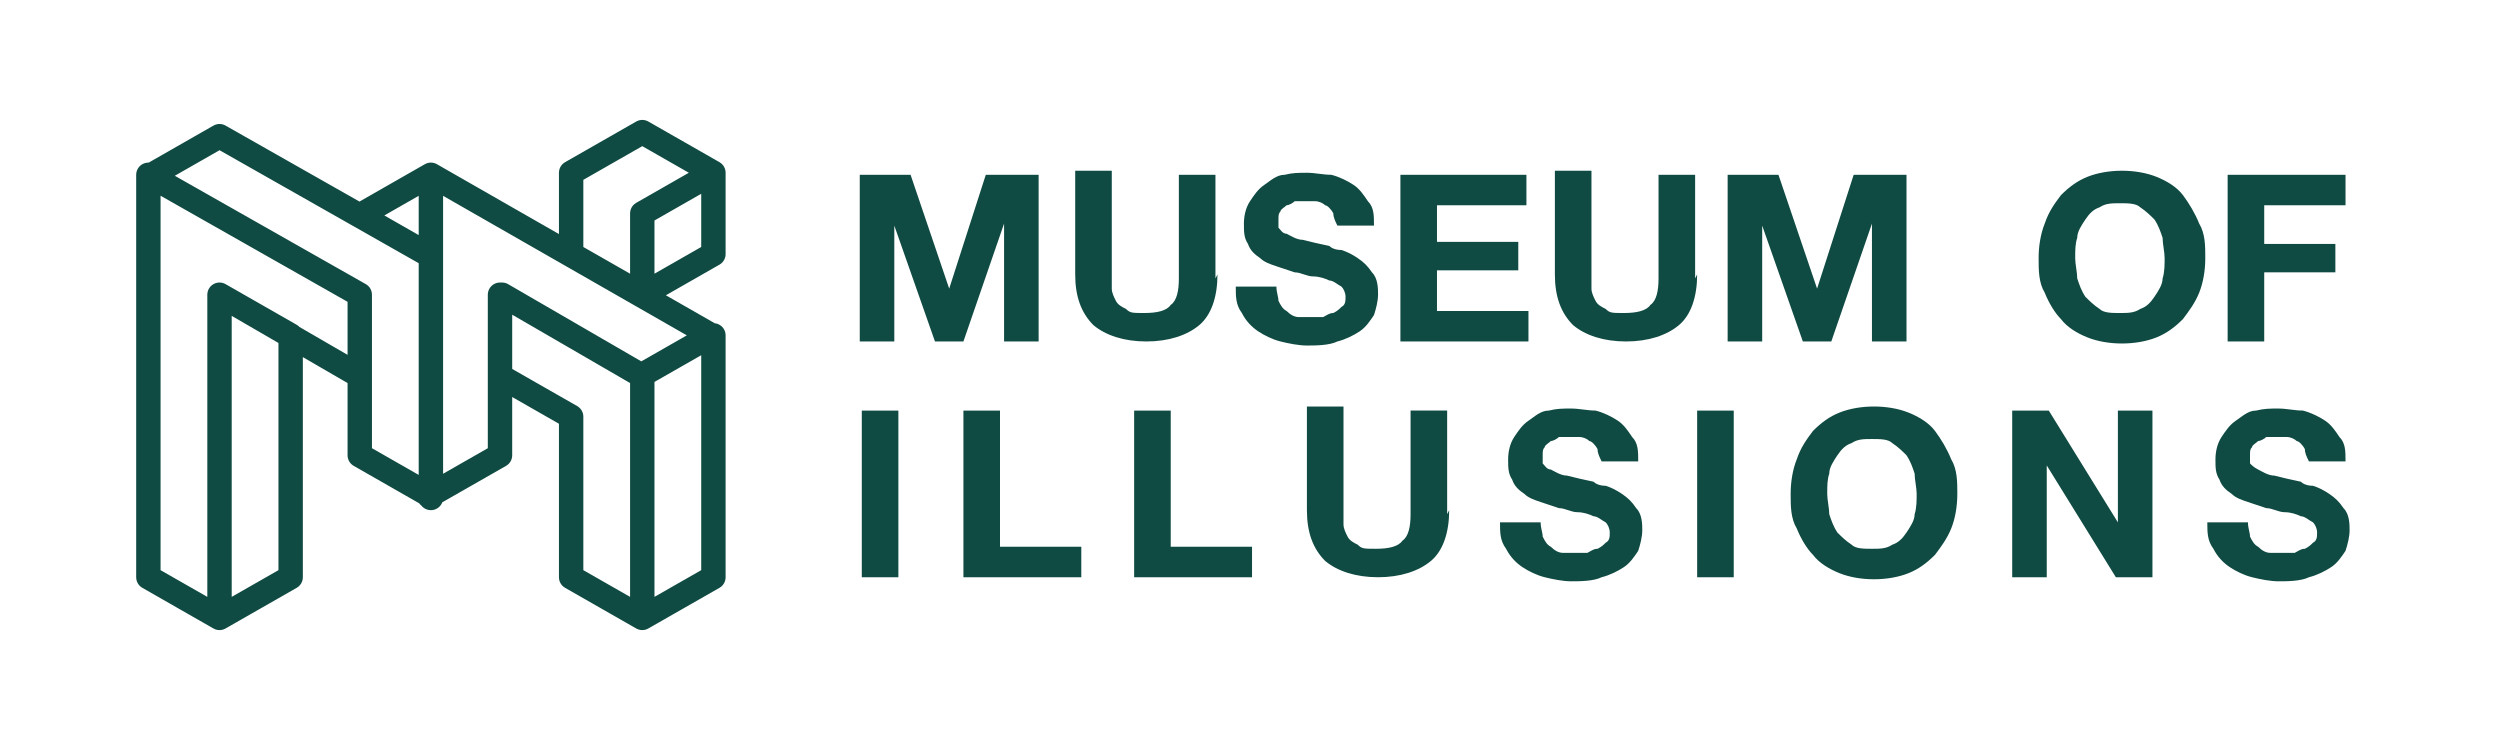 <svg xmlns="http://www.w3.org/2000/svg" id="Laag_1" viewBox="0 0 123 37"><defs><style>      .st0 {        fill: none;        stroke: #104b43;        stroke-linecap: round;        stroke-linejoin: round;        stroke-width: 1.2px;      }      .st1 {        fill: #104b43;        fill-rule: evenodd;      }    </style></defs><path class="st0" d="M31.6,30.4l3.5-2v-11.9M31.6,30.4v-11.9M31.6,30.4l-3.5-2v-7.9l-3.5-2v-4M35,16.5l-3.5,2M35,16.5l-13.8-7.9M31.6,18.5l-6.9-4M24.6,14.5v7.9l-3.5,2M21.2,8.6v4M21.2,8.6l-3.5,2,3.5,2M21.2,8.6v15.9M21.2,24.4v-11.9M21.2,24.4l-3.5-2v-7.9M21.2,12.6l-10.4-5.9-3.5,2M7.3,8.6l10.4,5.9M7.3,8.6v19.8l3.5,2M17.7,14.5v4l-6.9-4M10.8,14.5v15.9M10.8,14.5l3.5,2v11.9l-3.5,2M31.6,14.5v-4l3.5-2M31.6,14.5l-3.5-2v-4l3.5-2,3.5,2M31.6,14.5l3.5-2v-4"></path><path class="st1" d="M42.3,8.6v8.2h1.7v-5.7h0l2,5.7h1.4l2-5.8h0v5.8h1.7v-8.2h-2.6l-1.8,5.6h0l-1.9-5.6h-2.6ZM59.8,13.7v-5.1h-1.8v5.1c0,.6-.1,1.1-.4,1.3-.2.3-.7.4-1.3.4s-.7,0-.9-.2c-.2-.1-.4-.2-.5-.4-.1-.2-.2-.4-.2-.6,0-.2,0-.4,0-.7v-5.1h-1.8v5.1c0,1.1.3,1.9.9,2.5.6.5,1.5.8,2.6.8s2-.3,2.6-.8c.6-.5.9-1.4.9-2.5ZM62.6,14.1h-1.8c0,.5,0,.9.3,1.3.2.4.5.7.8.9.3.2.7.4,1.1.5.4.1.9.2,1.3.2s1.1,0,1.5-.2c.4-.1.8-.3,1.1-.5.3-.2.5-.5.7-.8.1-.3.2-.7.2-1s0-.8-.3-1.1c-.2-.3-.4-.5-.7-.7-.3-.2-.5-.3-.8-.4-.3,0-.5-.1-.6-.2-.5-.1-.9-.2-1.3-.3-.3,0-.6-.2-.8-.3-.2,0-.3-.2-.4-.3,0,0,0-.2,0-.4s0-.3.1-.4c0-.1.2-.2.3-.3.1,0,.3-.1.4-.2.1,0,.3,0,.4,0,.2,0,.4,0,.6,0,.2,0,.4.1.5.2.1,0,.3.2.4.4,0,.2.1.4.2.6h1.8c0-.5,0-.9-.3-1.2-.2-.3-.4-.6-.7-.8-.3-.2-.7-.4-1.1-.5-.4,0-.8-.1-1.2-.1s-.7,0-1.1.1c-.4,0-.7.3-1,.5-.3.2-.5.5-.7.8-.2.3-.3.7-.3,1.1s0,.7.2,1c.1.3.3.5.6.7.2.2.5.3.8.4s.6.2.9.3c.3,0,.6.2.9.2.3,0,.6.1.8.2.2,0,.4.2.6.3.1.1.2.3.2.5s0,.4-.2.5c-.1.1-.2.2-.4.3-.2,0-.3.1-.5.2-.2,0-.4,0-.5,0-.2,0-.5,0-.7,0-.2,0-.4-.1-.6-.3-.2-.1-.3-.3-.4-.5,0-.2-.1-.4-.1-.7ZM68.9,8.6v8.2h6.3v-1.5h-4.5v-2h4v-1.4h-4v-1.8h4.4v-1.5h-6.2ZM83.4,13.7v-5.1h-1.8v5.1c0,.6-.1,1.1-.4,1.3-.2.3-.7.4-1.3.4s-.7,0-.9-.2c-.2-.1-.4-.2-.5-.4-.1-.2-.2-.4-.2-.6,0-.2,0-.4,0-.7v-5.1h-1.8v5.1c0,1.1.3,1.9.9,2.5.6.5,1.5.8,2.6.8s2-.3,2.6-.8c.6-.5.9-1.4.9-2.5ZM85,8.6v8.2h1.7v-5.7h0l2,5.7h1.4l2-5.8h0v5.8h1.7v-8.2h-2.6l-1.8,5.6h0l-1.9-5.6h-2.6ZM42.4,20.2v8.2h1.8v-8.2h-1.8ZM47.4,20.2v8.2h5.8v-1.5h-4v-6.7h-1.8ZM55.8,20.2v8.2h5.8v-1.5h-4v-6.7h-1.8ZM71.2,25.3v-5.1h-1.8v5.1c0,.6-.1,1.1-.4,1.3-.2.3-.7.4-1.3.4s-.7,0-.9-.2c-.2-.1-.4-.2-.5-.4-.1-.2-.2-.4-.2-.6,0-.2,0-.4,0-.7v-5.1h-1.8v5.1c0,1.1.3,1.9.9,2.5.6.5,1.5.8,2.6.8s2-.3,2.6-.8c.6-.5.9-1.4.9-2.5ZM75.6,25.7h-1.8c0,.5,0,.9.3,1.3.2.4.5.7.8.9.3.2.7.4,1.1.5.4.1.9.2,1.3.2s1.1,0,1.5-.2c.4-.1.8-.3,1.1-.5.3-.2.5-.5.7-.8.1-.3.2-.7.2-1s0-.8-.3-1.1c-.2-.3-.4-.5-.7-.7-.3-.2-.5-.3-.8-.4-.3,0-.5-.1-.6-.2-.5-.1-.9-.2-1.3-.3-.3,0-.6-.2-.8-.3-.2,0-.3-.2-.4-.3,0,0,0-.2,0-.4s0-.3.1-.4c0-.1.2-.2.3-.3.1,0,.3-.1.4-.2.1,0,.3,0,.4,0,.2,0,.4,0,.6,0,.2,0,.4.1.5.2.1,0,.3.2.4.4,0,.2.1.4.2.6h1.8c0-.5,0-.9-.3-1.2-.2-.3-.4-.6-.7-.8-.3-.2-.7-.4-1.1-.5-.4,0-.8-.1-1.2-.1s-.7,0-1.1.1c-.4,0-.7.3-1,.5-.3.2-.5.5-.7.8-.2.3-.3.7-.3,1.1s0,.7.2,1c.1.3.3.5.6.7.2.2.5.3.8.4s.6.2.9.3c.3,0,.6.2.9.2.3,0,.6.1.8.2.2,0,.4.2.6.3.1.1.2.3.2.5s0,.4-.2.5c-.1.1-.2.2-.4.3-.2,0-.3.1-.5.2-.2,0-.4,0-.5,0-.2,0-.5,0-.7,0-.2,0-.4-.1-.6-.3-.2-.1-.3-.3-.4-.5,0-.2-.1-.4-.1-.7ZM83.5,20.2v8.2h1.8v-8.2h-1.8ZM89.9,24.3c0-.4,0-.7.1-1,0-.3.2-.6.4-.9.2-.3.4-.5.7-.6.3-.2.6-.2,1-.2s.8,0,1,.2c.3.2.5.4.7.6.2.3.3.6.4.9,0,.3.1.7.1,1s0,.7-.1,1c0,.3-.2.6-.4.9s-.4.5-.7.6c-.3.2-.6.2-1,.2s-.8,0-1-.2c-.3-.2-.5-.4-.7-.6-.2-.3-.3-.6-.4-.9,0-.3-.1-.7-.1-1ZM88.1,24.3c0,.6,0,1.2.3,1.7.2.5.5,1,.8,1.3.3.4.8.7,1.3.9.5.2,1.1.3,1.7.3s1.2-.1,1.7-.3c.5-.2.9-.5,1.3-.9.3-.4.6-.8.8-1.3.2-.5.3-1.1.3-1.7s0-1.2-.3-1.7c-.2-.5-.5-1-.8-1.4-.3-.4-.8-.7-1.3-.9-.5-.2-1.1-.3-1.7-.3s-1.2.1-1.7.3c-.5.2-.9.5-1.3.9-.3.4-.6.8-.8,1.4-.2.5-.3,1.1-.3,1.7ZM99,20.2v8.2h1.7v-5.5h0l3.4,5.5h1.8v-8.2h-1.7v5.5h0l-3.4-5.5h-1.8ZM110.4,25.7h-1.8c0,.5,0,.9.3,1.3.2.4.5.7.8.9.3.2.7.4,1.1.5.4.1.9.2,1.3.2s1.1,0,1.5-.2c.4-.1.8-.3,1.1-.5.3-.2.5-.5.7-.8.1-.3.2-.7.2-1s0-.8-.3-1.1c-.2-.3-.4-.5-.7-.7-.3-.2-.5-.3-.8-.4-.3,0-.5-.1-.6-.2-.5-.1-.9-.2-1.3-.3-.3,0-.6-.2-.8-.3s-.3-.2-.4-.3c0,0,0-.2,0-.4s0-.3.1-.4c0-.1.2-.2.3-.3.1,0,.3-.1.4-.2.1,0,.3,0,.4,0,.2,0,.4,0,.6,0,.2,0,.4.1.5.2.1,0,.3.2.4.4,0,.2.1.4.2.6h1.8c0-.5,0-.9-.3-1.2-.2-.3-.4-.6-.7-.8-.3-.2-.7-.4-1.1-.5-.4,0-.8-.1-1.2-.1s-.7,0-1.1.1c-.4,0-.7.3-1,.5-.3.2-.5.5-.7.8-.2.3-.3.7-.3,1.1s0,.7.2,1c.1.3.3.5.6.7.2.2.5.3.8.4.3.1.6.2.9.3.3,0,.6.2.9.2.3,0,.6.1.8.2.2,0,.4.2.6.3.1.1.2.3.2.5s0,.4-.2.5c-.1.1-.2.2-.4.3-.2,0-.3.1-.5.2-.2,0-.4,0-.5,0-.2,0-.5,0-.7,0-.2,0-.4-.1-.6-.3-.2-.1-.3-.3-.4-.5,0-.2-.1-.4-.1-.7ZM102.1,12.7c0-.4,0-.7.1-1,0-.3.2-.6.4-.9.2-.3.4-.5.7-.6.3-.2.6-.2,1-.2s.8,0,1,.2c.3.2.5.4.7.6.2.3.3.6.4.9,0,.3.1.7.1,1s0,.7-.1,1c0,.3-.2.6-.4.9-.2.3-.4.5-.7.6-.3.2-.6.2-1,.2s-.8,0-1-.2c-.3-.2-.5-.4-.7-.6-.2-.3-.3-.6-.4-.9,0-.3-.1-.7-.1-1ZM100.3,12.7c0,.6,0,1.2.3,1.7.2.5.5,1,.8,1.3.3.4.8.7,1.3.9.5.2,1.1.3,1.7.3s1.2-.1,1.7-.3c.5-.2.9-.5,1.3-.9.3-.4.6-.8.8-1.3.2-.5.3-1.1.3-1.7s0-1.2-.3-1.7c-.2-.5-.5-1-.8-1.4-.3-.4-.8-.7-1.3-.9-.5-.2-1.1-.3-1.7-.3s-1.2.1-1.7.3c-.5.2-.9.5-1.3.9-.3.4-.6.8-.8,1.4-.2.5-.3,1.1-.3,1.7ZM109.6,8.6v8.2h1.8v-3.4h3.5v-1.4h-3.5v-1.9h4v-1.5h-5.8Z"></path></svg>